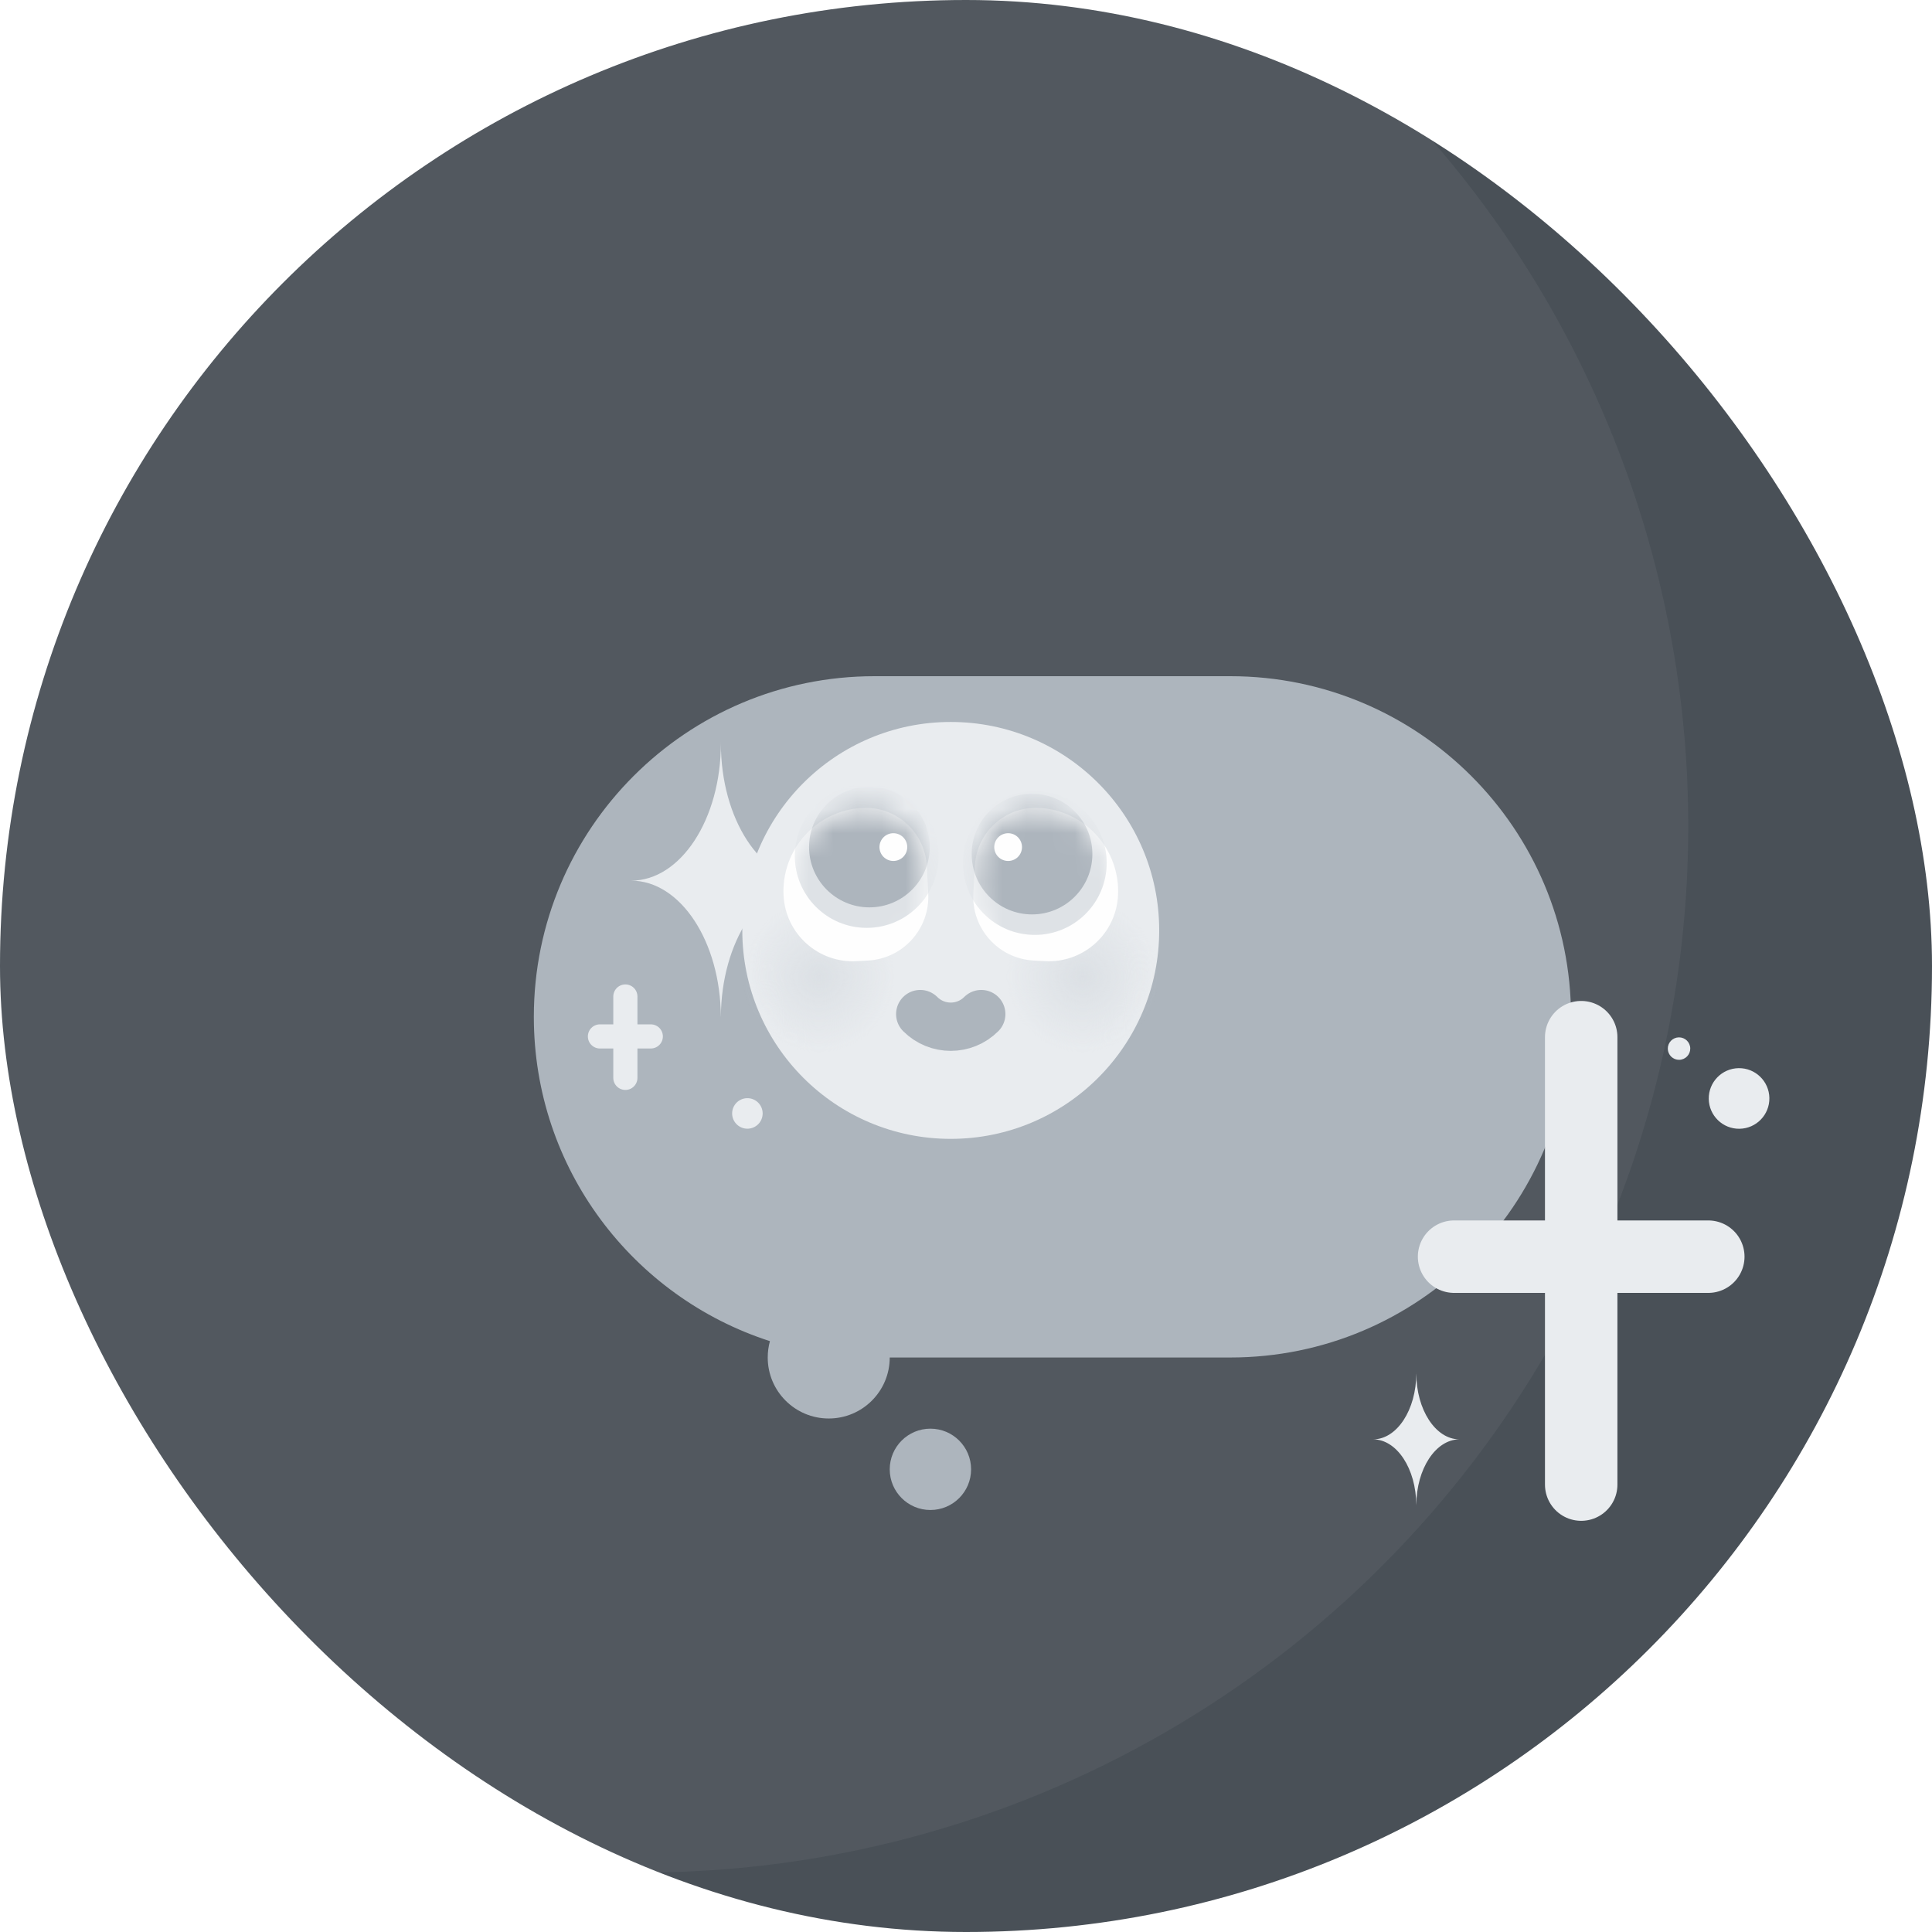 <svg width="80" height="80" viewBox="0 0 80 80" fill="none" xmlns="http://www.w3.org/2000/svg">
<g clip-path="url(#clip0_43_2584)">
<rect width="80" height="80" rx="40" fill="#495057"/>
<circle cx="26.585" cy="34.215" r="43.323" fill="white" fill-opacity="0.05"/>
<g filter="url(#filter0_d_43_2584)">
<path fill-rule="evenodd" clip-rule="evenodd" d="M61.053 38.105C61.053 30.315 54.738 24 46.947 24H32.211C24.421 24 18.105 30.315 18.105 38.105C18.105 44.385 22.209 49.706 27.881 51.534C27.822 51.749 27.79 51.976 27.79 52.211C27.79 53.606 28.921 54.737 30.316 54.737C31.711 54.737 32.842 53.606 32.842 52.211L46.947 52.211C54.738 52.211 61.053 45.895 61.053 38.105ZM34.526 58.526C35.457 58.526 36.211 57.772 36.211 56.842C36.211 55.912 35.457 55.158 34.526 55.158C33.596 55.158 32.842 55.912 32.842 56.842C32.842 57.772 33.596 58.526 34.526 58.526Z" fill="#ADB5BD"/>
<g filter="url(#filter1_d_43_2584)">
<path fill-rule="evenodd" clip-rule="evenodd" d="M18.144 28.466C20.181 28.473 21.834 30.991 21.849 34.105L21.85 34.105C21.865 31.002 23.507 28.49 25.535 28.466L25.535 28.466C23.497 28.441 21.85 25.906 21.85 22.781C21.85 25.916 20.191 28.458 18.144 28.466ZM18.105 28.466C18.113 28.466 18.121 28.466 18.129 28.466L18.105 28.466C18.105 28.466 18.105 28.466 18.105 28.466ZM21.85 22.737L21.85 22.78L21.849 22.737L21.85 22.737Z" fill="#E9ECEF"/>
<path fill-rule="evenodd" clip-rule="evenodd" d="M50.646 48.864C50.646 50.376 49.844 51.601 48.856 51.601L48.842 51.601C48.842 51.601 48.842 51.601 48.842 51.601C48.847 51.601 48.852 51.601 48.856 51.601C49.84 51.601 50.638 52.815 50.645 54.317L50.646 54.317C50.653 52.822 51.444 51.613 52.421 51.601L52.421 51.601C51.439 51.59 50.646 50.368 50.646 48.864L50.646 48.842H50.645L50.646 48.864Z" fill="#E9ECEF"/>
<circle cx="64.011" cy="37.485" r="1.255" transform="rotate(-0.884 64.011 37.485)" fill="#E9ECEF"/>
<circle cx="22.948" cy="38.105" r="0.632" fill="#E9ECEF"/>
<circle cx="61.525" cy="35.42" r="0.465" transform="rotate(-0.884 61.525 35.42)" fill="#E9ECEF"/>
<path d="M52.21 44.036H57.474M62.737 44.036H57.474M57.474 44.036V34.947M57.474 44.036V53.474" stroke="#E9ECEF" stroke-width="3" stroke-linecap="round"/>
<path d="M16.842 34.916H17.895M18.948 34.916H17.895M17.895 34.916V33.263M17.895 34.916V36.632" stroke="#E9ECEF" stroke-linecap="round"/>
</g>
</g>
<g clip-path="url(#clip1_43_2584)">
<path d="M39.368 47.158C44.136 47.158 48 43.293 48 38.526C48 33.759 44.136 29.895 39.368 29.895C34.601 29.895 30.737 33.759 30.737 38.526C30.737 43.293 34.601 47.158 39.368 47.158Z" fill="#E9ECEF"/>
<mask id="mask0_43_2584" style="mask-type:luminance" maskUnits="userSpaceOnUse" x="30" y="29" width="18" height="19">
<path d="M39.368 47.158C44.136 47.158 48 43.293 48 38.526C48 33.759 44.136 29.895 39.368 29.895C34.601 29.895 30.737 33.759 30.737 38.526C30.737 43.293 34.601 47.158 39.368 47.158Z" fill="white"/>
</mask>
<g mask="url(#mask0_43_2584)">
<path d="M33.904 43.605C35.653 43.605 37.071 42.187 37.071 40.438C37.071 38.689 35.653 37.271 33.904 37.271C32.155 37.271 30.737 38.689 30.737 40.438C30.737 42.187 32.155 43.605 33.904 43.605Z" fill="url(#paint0_radial_43_2584)" fill-opacity="0.5"/>
<path d="M44.833 43.605C46.582 43.605 48 42.187 48 40.438C48 38.689 46.582 37.271 44.833 37.271C43.084 37.271 41.666 38.689 41.666 40.438C41.666 42.187 43.084 43.605 44.833 43.605Z" fill="url(#paint1_radial_43_2584)" fill-opacity="0.5"/>
<path d="M44.833 43.605C46.582 43.605 48 42.187 48 40.438C48 38.689 46.582 37.271 44.833 37.271C43.084 37.271 41.666 38.689 41.666 40.438C41.666 42.187 43.084 43.605 44.833 43.605Z" fill="url(#paint2_radial_43_2584)" fill-opacity="0.5"/>
</g>
<path d="M40.632 41.991C39.935 42.689 38.802 42.689 38.105 41.991" stroke="#ADB5BD" stroke-width="2" stroke-miterlimit="10" stroke-linecap="round"/>
<path d="M43.036 33.454C44.939 33.559 46.399 35.189 46.294 37.092C46.207 38.675 44.854 39.886 43.271 39.799L42.796 39.773C41.342 39.693 40.223 38.448 40.304 36.99L40.367 35.845C40.444 34.449 41.64 33.377 43.036 33.454Z" fill="#FEFEFE"/>
<mask id="mask1_43_2584" style="mask-type:luminance" maskUnits="userSpaceOnUse" x="40" y="33" width="7" height="7">
<path d="M43.036 33.454C44.939 33.559 46.399 35.189 46.294 37.092C46.207 38.675 44.854 39.886 43.271 39.799L42.796 39.773C41.342 39.693 40.223 38.448 40.304 36.99L40.367 35.845C40.444 34.449 41.64 33.377 43.036 33.454Z" fill="white"/>
</mask>
<g mask="url(#mask1_43_2584)">
<path d="M42.848 38.713C44.492 38.713 45.825 37.38 45.825 35.736C45.825 34.092 44.492 32.758 42.848 32.758C41.204 32.758 39.871 34.092 39.871 35.736C39.871 37.38 41.204 38.713 42.848 38.713Z" fill="#DEE2E6"/>
<path d="M42.734 37.864C44.114 37.864 45.233 36.745 45.233 35.365C45.233 33.985 44.114 32.867 42.734 32.867C41.354 32.867 40.235 33.985 40.235 35.365C40.235 36.745 41.354 37.864 42.734 37.864Z" fill="#ADB5BD"/>
</g>
<path d="M41.745 35.651C42.062 35.651 42.319 35.394 42.319 35.076C42.319 34.759 42.062 34.501 41.745 34.501C41.427 34.501 41.169 34.759 41.169 35.076C41.169 35.394 41.427 35.651 41.745 35.651Z" fill="#FEFEFE"/>
<path d="M35.944 39.774L35.469 39.8C33.886 39.887 32.533 38.675 32.446 37.093C32.341 35.189 33.801 33.56 35.704 33.455C37.1 33.378 38.297 34.45 38.373 35.846L38.436 36.991C38.516 38.445 37.401 39.694 35.944 39.774Z" fill="#FEFEFE"/>
<mask id="mask2_43_2584" style="mask-type:luminance" maskUnits="userSpaceOnUse" x="32" y="33" width="7" height="7">
<path d="M35.944 39.774L35.469 39.8C33.886 39.887 32.533 38.675 32.446 37.093C32.341 35.189 33.801 33.56 35.704 33.455C37.1 33.378 38.297 34.45 38.373 35.846L38.436 36.991C38.516 38.445 37.401 39.694 35.944 39.774Z" fill="white"/>
</mask>
<g mask="url(#mask2_43_2584)">
<path d="M35.889 38.421C37.533 38.421 38.866 37.088 38.866 35.444C38.866 33.8 37.533 32.467 35.889 32.467C34.245 32.467 32.912 33.8 32.912 35.444C32.912 37.088 34.245 38.421 35.889 38.421Z" fill="#DEE2E6"/>
<path d="M36 37.572C37.38 37.572 38.499 36.453 38.499 35.073C38.499 33.693 37.38 32.575 36 32.575C34.62 32.575 33.502 33.693 33.502 35.073C33.502 36.453 34.62 37.572 36 37.572Z" fill="#ADB5BD"/>
</g>
<path d="M36.992 35.651C37.31 35.651 37.568 35.394 37.568 35.076C37.568 34.759 37.31 34.501 36.992 34.501C36.675 34.501 36.417 34.759 36.417 35.076C36.417 35.394 36.675 35.651 36.992 35.651Z" fill="#FEFEFE"/>
</g>
</g>
<defs>
<filter id="filter0_d_43_2584" x="16.342" y="22.737" width="56.924" height="43.79" filterUnits="userSpaceOnUse" color-interpolation-filters="sRGB">
<feFlood flood-opacity="0" result="BackgroundImageFix"/>
<feColorMatrix in="SourceAlpha" type="matrix" values="0 0 0 0 0 0 0 0 0 0 0 0 0 0 0 0 0 0 127 0" result="hardAlpha"/>
<feOffset dx="4" dy="4"/>
<feGaussianBlur stdDeviation="2"/>
<feComposite in2="hardAlpha" operator="out"/>
<feColorMatrix type="matrix" values="0 0 0 0 0 0 0 0 0 0 0 0 0 0 0 0 0 0 0.1 0"/>
<feBlend mode="normal" in2="BackgroundImageFix" result="effect1_dropShadow_43_2584"/>
<feBlend mode="normal" in="SourceGraphic" in2="effect1_dropShadow_43_2584" result="shape"/>
</filter>
<filter id="filter1_d_43_2584" x="16.342" y="22.737" width="56.924" height="40.237" filterUnits="userSpaceOnUse" color-interpolation-filters="sRGB">
<feFlood flood-opacity="0" result="BackgroundImageFix"/>
<feColorMatrix in="SourceAlpha" type="matrix" values="0 0 0 0 0 0 0 0 0 0 0 0 0 0 0 0 0 0 127 0" result="hardAlpha"/>
<feOffset dx="4" dy="4"/>
<feGaussianBlur stdDeviation="2"/>
<feComposite in2="hardAlpha" operator="out"/>
<feColorMatrix type="matrix" values="0 0 0 0 0 0 0 0 0 0 0 0 0 0 0 0 0 0 0.01 0"/>
<feBlend mode="normal" in2="BackgroundImageFix" result="effect1_dropShadow_43_2584"/>
<feBlend mode="normal" in="SourceGraphic" in2="effect1_dropShadow_43_2584" result="shape"/>
</filter>
<radialGradient id="paint0_radial_43_2584" cx="0" cy="0" r="1" gradientUnits="userSpaceOnUse" gradientTransform="translate(33.904 40.438) scale(3.167)">
<stop stop-color="#CED4DA"/>
<stop offset="1" stop-color="#CED4DA" stop-opacity="0"/>
</radialGradient>
<radialGradient id="paint1_radial_43_2584" cx="0" cy="0" r="1" gradientUnits="userSpaceOnUse" gradientTransform="translate(44.833 30.041) scale(3.167)">
<stop stop-color="#FFC8D6"/>
<stop offset="1" stop-color="#FFC8D6" stop-opacity="0"/>
</radialGradient>
<radialGradient id="paint2_radial_43_2584" cx="0" cy="0" r="1" gradientUnits="userSpaceOnUse" gradientTransform="translate(44.833 40.438) scale(3.167)">
<stop stop-color="#CED4DA"/>
<stop offset="1" stop-color="#CED4DA" stop-opacity="0"/>
</radialGradient>
<clipPath id="clip0_43_2584">
<rect width="80" height="80" rx="40" fill="white"/>
</clipPath>
<clipPath id="clip1_43_2584">
<rect width="17.263" height="17.263" fill="white" transform="translate(30.737 29.895)"/>
</clipPath>
</defs>
</svg>
